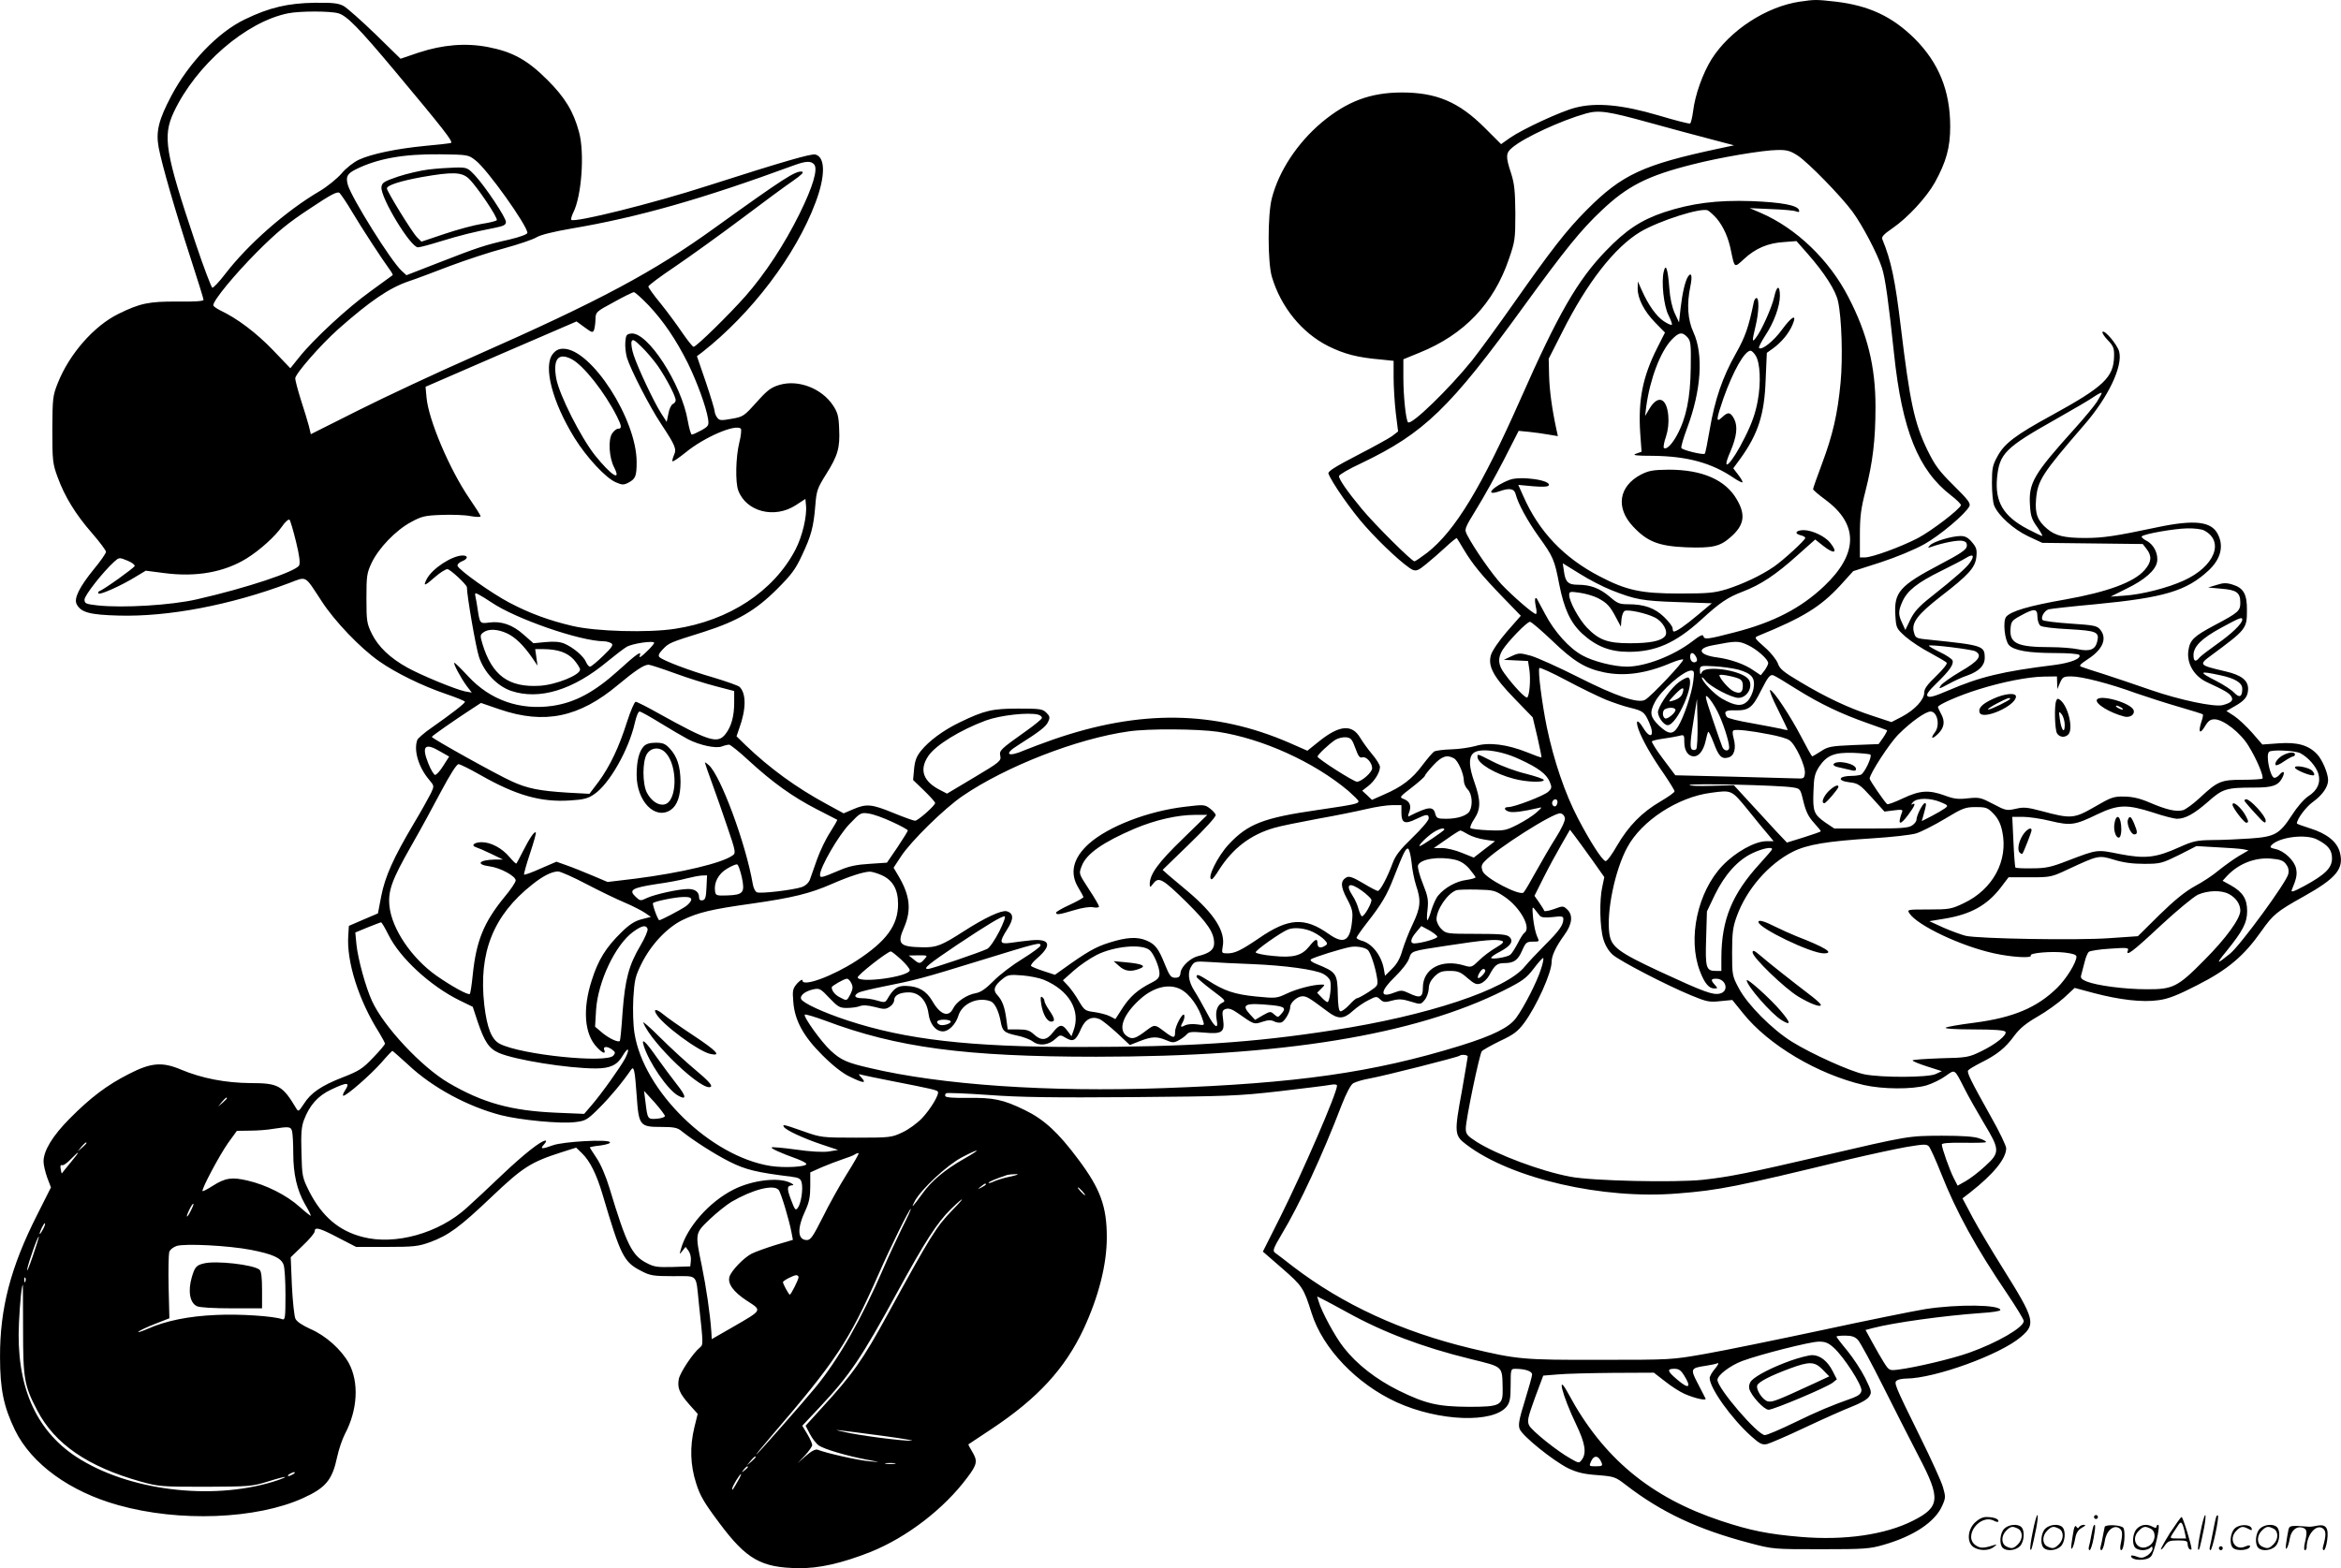 <svg version="1.0" xmlns="http://www.w3.org/2000/svg"
  viewBox="0 0 1199.929 804.056"
 preserveAspectRatio="xMidYMid meet">
<g transform="translate(-0.677,804.811) scale(0.1,-0.1)"
fill="#000000" stroke="none">
<path d="M9234 8040 c-173 -25 -360 -147 -454 -295 -46 -74 -85 -184 -95 -268
-4 -31 -11 -59 -15 -62 -4 -3 -77 16 -161 41 -186 55 -320 68 -427 40 -73 -18
-269 -109 -336 -155 l-45 -32 -83 83 c-134 134 -248 182 -428 182 -160 -1
-278 -45 -409 -154 -124 -105 -219 -248 -255 -388 -22 -83 -22 -328 0 -403 46
-155 154 -288 290 -356 81 -40 149 -58 267 -68 l67 -7 0 -85 c0 -46 5 -128 11
-181 l12 -96 -27 -21 c-15 -12 -97 -57 -182 -101 -114 -59 -152 -83 -148 -94
16 -44 118 -191 189 -270 84 -95 204 -205 242 -223 19 -8 30 -4 70 29 26 21
72 61 101 88 29 27 54 47 56 45 2 -2 18 -29 36 -59 46 -76 89 -129 198 -242
l94 -97 -71 -81 c-40 -46 -76 -99 -82 -120 -17 -57 12 -112 122 -225 l92 -95
24 -101 c13 -56 22 -103 21 -104 -2 -2 -35 10 -74 26 -103 41 -197 53 -265 32
-30 -8 -85 -16 -124 -17 -38 -1 -77 -6 -87 -11 -9 -6 -36 -38 -61 -71 -51 -69
-106 -111 -197 -150 l-61 -27 -25 24 -25 23 31 24 c33 26 60 70 60 98 0 10
-18 39 -40 65 -22 26 -49 64 -61 84 -42 71 -106 66 -210 -17 l-61 -49 -91 40
c-384 167 -767 172 -1213 17 -54 -19 -121 -44 -147 -55 -85 -37 -107 -20 -34
25 112 71 145 96 156 121 11 23 9 29 -9 47 -19 19 -32 21 -143 21 -134 0 -174
-9 -302 -71 -83 -40 -157 -95 -198 -146 -23 -29 -31 -51 -35 -94 l-5 -55 57
-55 c31 -30 56 -58 56 -63 0 -13 -88 -91 -103 -91 -7 0 -57 18 -111 40 -112
46 -138 48 -206 19 l-49 -21 -88 48 c-155 84 -291 183 -415 302 l-46 45 14 41
c36 99 36 178 2 212 -7 7 -67 28 -133 48 -126 36 -261 88 -278 105 -8 8 -2 20
17 40 32 33 33 34 212 90 171 55 264 109 375 220 71 71 94 101 126 171 47 99
60 145 69 258 6 76 11 88 56 160 59 94 71 134 66 232 -2 64 -8 84 -31 119 -58
88 -178 134 -274 106 -44 -13 -63 -27 -118 -89 -64 -71 -69 -75 -128 -85 -55
-10 -63 -9 -74 6 -7 9 -13 24 -13 32 0 8 -20 75 -45 149 l-46 134 28 21 c253
199 479 497 580 767 51 135 51 233 -1 246 -22 5 -161 -35 -551 -160 -278 -90
-684 -191 -700 -175 -3 3 2 20 10 37 43 84 59 305 30 412 -28 106 -73 180
-164 270 -101 101 -178 143 -303 167 -115 22 -231 12 -354 -28 l-94 -32 -129
126 c-71 69 -144 133 -162 144 -28 15 -55 18 -149 17 -137 -2 -232 -24 -358
-85 -138 -66 -287 -222 -377 -392 -65 -123 -80 -183 -65 -265 17 -89 84 -322
164 -568 36 -111 66 -207 66 -213 0 -7 -43 -10 -132 -9 -147 1 -192 -8 -304
-63 -126 -62 -252 -206 -311 -355 -26 -65 -27 -78 -28 -239 0 -159 2 -175 27
-243 36 -99 92 -191 177 -288 39 -45 71 -88 71 -95 0 -8 -28 -48 -62 -89 -74
-91 -104 -151 -88 -180 22 -42 67 -54 215 -58 253 -7 571 53 872 166 95 36 79
44 169 -93 66 -102 198 -240 294 -307 85 -60 222 -127 343 -168 53 -18 97 -36
97 -40 0 -8 -67 -60 -171 -133 -37 -25 -69 -54 -73 -62 -20 -53 6 -140 59
-203 28 -33 28 -33 11 -70 -10 -20 -49 -91 -88 -156 -105 -177 -147 -271 -167
-372 l-17 -89 -75 -32 -74 -32 -3 -48 c-10 -135 54 -335 158 -499 16 -27 30
-52 30 -57 0 -5 -27 -37 -61 -72 -53 -56 -72 -68 -154 -100 -111 -43 -165 -80
-201 -137 -25 -38 -28 -41 -38 -24 -71 119 -92 131 -236 131 -126 1 -248 24
-355 69 -97 41 -154 36 -267 -22 -114 -58 -197 -121 -305 -230 -87 -88 -133
-164 -133 -219 0 -18 9 -55 19 -83 l19 -50 -72 -143 c-135 -267 -190 -479
-189 -727 0 -166 19 -255 77 -375 85 -173 281 -315 529 -384 313 -88 709 -72
947 36 117 53 150 93 175 211 8 38 26 91 40 118 65 123 73 264 20 363 -39 70
-119 142 -199 176 -41 19 -68 37 -75 52 -6 13 -14 89 -18 169 l-6 146 61 59
c34 32 62 65 62 74 0 24 24 18 121 -33 l91 -47 156 0 c140 0 164 3 222 24 96
35 153 77 317 233 159 151 200 178 360 229 l73 23 29 -28 c41 -39 75 -107 106
-211 94 -318 109 -348 200 -394 44 -23 61 -26 162 -26 130 0 116 15 132 -140
23 -212 23 -211 5 -226 -35 -28 -102 -129 -108 -162 -8 -45 3 -72 54 -130 l43
-48 -17 -69 c-24 -99 -21 -194 9 -287 20 -64 42 -101 120 -205 138 -185 214
-228 405 -230 104 -2 222 25 369 83 186 75 377 221 497 383 50 66 53 84 23
133 -12 19 -20 35 -18 36 2 1 56 37 119 79 236 157 375 308 471 512 77 166
119 330 119 470 0 159 -33 249 -147 401 -103 138 -175 204 -274 252 -111 54
-160 64 -293 62 -68 -1 -111 2 -114 9 -2 6 1 13 5 15 5 3 103 -1 218 -9 159
-12 337 -14 735 -11 487 4 542 6 753 30 126 15 244 29 263 33 21 4 34 2 34 -4
0 -38 -173 -437 -291 -674 l-89 -177 100 -87 c103 -90 109 -99 150 -229 57
-181 231 -363 437 -457 216 -98 494 -108 563 -21 16 21 20 41 20 109 0 82 1
84 24 84 49 0 86 -12 86 -29 0 -9 -17 -69 -37 -134 -29 -93 -35 -124 -27 -145
12 -35 171 -163 249 -202 47 -22 80 -30 150 -35 86 -7 92 -9 145 -50 183 -141
368 -228 634 -298 120 -32 123 -32 366 -32 225 0 251 2 323 23 153 44 263 117
299 200 18 40 18 46 4 95 -8 29 -62 147 -119 262 -132 268 -134 274 -116 286
8 5 29 9 47 9 146 1 483 123 588 214 77 66 71 89 -93 351 -55 88 -125 205
-154 259 l-53 100 39 30 c120 94 185 174 185 227 0 12 -35 86 -79 163 -104
186 -123 225 -116 236 4 6 33 23 66 40 81 40 125 75 170 137 29 39 61 65 120
99 44 25 105 69 135 96 l55 51 97 -26 c132 -35 251 -49 332 -37 49 6 98 25
199 77 156 79 240 150 329 277 60 85 79 101 217 178 168 94 208 143 185 227
-14 54 -68 96 -152 122 -38 12 -68 23 -68 25 0 23 47 86 84 112 47 34 76 76
76 110 0 35 -30 106 -57 134 -44 46 -101 62 -197 55 l-83 -6 -52 60 c-29 33
-71 72 -92 86 l-40 26 42 24 c53 30 68 50 69 89 0 44 -34 71 -116 90 -137 32
-138 34 -73 82 180 133 183 137 183 231 1 82 -17 115 -74 132 -32 10 -48 9
-82 -2 l-43 -13 66 -6 c80 -6 99 -20 99 -71 0 -43 -8 -51 -135 -118 -103 -55
-123 -74 -131 -127 -10 -66 28 -131 92 -162 95 -44 117 -57 128 -75 12 -20 0
-32 -44 -44 -43 -11 -220 26 -370 78 -80 28 -188 64 -240 81 -52 16 -103 33
-113 37 -16 5 -10 12 32 40 76 49 100 106 63 151 -16 20 -31 23 -152 31 -74 5
-138 13 -143 18 -12 12 8 48 30 55 10 3 117 15 238 26 356 34 469 68 583 174
62 58 79 125 46 187 -33 64 -119 74 -309 34 -217 -46 -279 -55 -370 -55 -106
0 -153 11 -195 47 -49 41 -63 77 -57 150 8 98 30 132 247 383 123 141 199 301
179 376 -10 36 -74 112 -85 101 -4 -4 8 -23 26 -42 29 -30 34 -41 33 -83 -2
-108 -52 -156 -318 -302 -187 -102 -244 -145 -280 -212 -25 -45 -28 -62 -28
-137 0 -47 5 -98 11 -114 22 -53 99 -122 174 -158 l73 -34 257 -3 258 -3 20
-26 c28 -36 25 -67 -11 -108 -54 -62 -191 -112 -404 -150 -189 -33 -280 -60
-305 -89 -18 -22 -8 -120 14 -145 26 -28 100 -41 236 -41 65 0 121 -4 125 -10
11 -18 -43 -40 -126 -51 -268 -33 -384 -61 -546 -131 -70 -30 -97 -38 -106
-29 -8 8 4 25 46 66 67 65 89 97 82 117 -3 8 -33 28 -65 43 -33 16 -58 30 -56
33 8 7 219 -19 238 -29 38 -21 17 -50 -75 -103 -48 -28 -94 -61 -102 -72 -13
-20 -10 -19 39 7 29 16 72 36 97 44 59 21 89 51 89 90 0 62 -9 65 -280 93 -73
7 -75 8 -83 39 -14 48 19 91 137 183 144 111 177 148 183 202 4 37 1 49 -22
76 -20 24 -35 32 -59 32 -44 0 -138 -28 -156 -47 -13 -14 -13 -15 5 -9 58 21
140 37 162 31 18 -4 23 -11 21 -28 -2 -17 -33 -38 -136 -92 -209 -110 -238
-143 -230 -263 4 -64 5 -66 53 -109 28 -24 84 -61 127 -83 42 -23 80 -45 83
-50 4 -6 -21 -36 -54 -68 -45 -43 -61 -65 -61 -84 0 -37 -48 -89 -114 -124
l-54 -28 -97 32 c-123 40 -239 95 -371 174 -86 51 -105 67 -114 94 -7 19 -35
55 -67 83 -55 49 -56 50 -32 60 228 93 317 148 417 256 l68 75 140 45 c80 26
176 66 224 93 79 44 209 153 231 194 8 15 -5 33 -80 107 -76 75 -96 103 -135
182 -67 139 -90 248 -136 630 -29 241 -49 339 -95 451 -5 12 8 26 52 56 77 53
173 156 217 234 59 107 79 180 79 288 0 183 -59 327 -182 450 -115 114 -235
170 -406 190 -99 11 -107 11 -181 0z m-7493 -60 c43 -12 105 -75 289 -295 250
-299 302 -365 288 -370 -7 -2 -67 -9 -133 -15 -145 -14 -275 -41 -339 -71 -26
-12 -66 -43 -89 -71 -23 -26 -73 -67 -112 -90 -172 -101 -368 -273 -485 -426
-30 -39 -59 -70 -65 -69 -5 2 -45 106 -87 232 -155 462 -168 544 -111 667 114
243 371 465 587 508 60 12 215 12 257 0z m6721 -561 c101 -28 239 -65 308 -83
l125 -33 -80 -17 c-388 -83 -495 -133 -676 -315 -104 -105 -176 -197 -379
-486 -73 -104 -167 -233 -208 -285 -117 -145 -311 -334 -328 -317 -11 10 -24
134 -24 228 l0 95 83 34 c228 92 380 251 458 480 31 90 33 102 33 235 -1 115
-5 152 -22 205 -28 85 -28 104 7 132 60 51 249 138 376 174 68 19 113 12 327
-47z m760 -169 c55 -37 219 -205 280 -287 52 -71 128 -216 151 -288 17 -51 34
-175 62 -440 41 -391 124 -597 291 -726 30 -23 53 -46 52 -51 -8 -23 -151
-132 -221 -169 -87 -45 -234 -99 -272 -99 l-25 0 0 114 c0 94 5 135 29 228 37
146 51 260 51 431 0 205 -41 373 -138 560 -98 192 -268 355 -451 434 l-56 24
110 -5 c61 -2 118 -7 129 -12 14 -5 17 -3 14 7 -8 25 -91 40 -243 46 -178 6
-308 -11 -448 -57 -119 -40 -196 -91 -299 -198 -145 -150 -245 -324 -437 -759
-200 -452 -335 -676 -479 -789 -32 -24 -61 -44 -65 -44 -14 0 -206 191 -271
270 -73 88 -116 150 -116 167 0 7 51 37 114 66 322 154 455 282 835 807 210
289 291 389 396 488 134 127 236 179 467 237 139 36 360 73 434 74 51 1 67 -4
106 -29z m-6778 -24 c59 -44 266 -335 266 -372 0 -7 -38 -21 -92 -34 -126 -28
-166 -42 -361 -118 l-167 -65 -25 23 c-56 52 -255 372 -275 439 -12 43 -4 58
39 80 112 56 245 80 432 78 144 -2 146 -2 183 -31z m1736 -21 c20 -24 -6 -113
-75 -253 -77 -156 -176 -307 -277 -422 -83 -94 -252 -260 -266 -260 -5 0 -31
33 -58 72 -27 40 -77 108 -111 150 -35 42 -63 82 -63 87 0 6 62 52 138 103 75
51 228 161 340 245 111 84 231 172 265 195 42 29 56 44 45 46 -32 6 -93 -33
-446 -287 -314 -227 -591 -375 -1227 -656 -198 -87 -469 -214 -602 -281 l-243
-122 -10 42 c-6 22 -24 83 -41 134 -16 51 -29 101 -29 110 0 23 130 172 221
253 163 144 260 210 358 244 37 12 132 48 213 79 80 30 206 72 279 91 73 20
147 45 165 56 21 13 86 29 178 45 343 58 670 151 1141 324 62 23 89 24 105 5z
m-2368 -244 c52 -87 152 -240 190 -292 12 -16 20 -30 17 -32 -2 -2 -53 -39
-114 -83 -117 -84 -292 -246 -365 -338 l-45 -56 -90 94 c-84 87 -181 161 -268
202 -20 10 -37 22 -37 27 0 25 107 155 224 273 105 105 159 149 270 222 109
73 142 90 153 81 7 -7 37 -50 65 -98z m6994 -33 c35 -42 61 -100 74 -169 18
-86 16 -85 66 -39 59 55 123 82 204 87 l65 5 59 -67 c85 -97 142 -186 154
-242 19 -85 25 -292 13 -417 -15 -160 -40 -268 -95 -415 -25 -67 -46 -126 -46
-131 0 -4 28 -28 63 -54 171 -126 169 -277 -6 -443 -119 -113 -260 -186 -459
-237 -138 -36 -156 -38 -160 -20 -2 11 -17 5 -58 -27 -97 -74 -241 -129 -335
-129 -65 0 -172 27 -226 57 -68 36 -146 123 -193 214 -22 41 -41 76 -42 78
-10 11 -12 -8 -5 -42 5 -20 5 -37 0 -37 -13 0 -119 92 -176 152 -48 52 -139
182 -176 253 -15 30 -15 31 48 134 35 56 98 170 140 251 l76 149 52 -5 c28 -3
74 -9 101 -14 l48 -8 -7 32 c-23 106 -36 202 -38 278 l-2 87 68 134 c129 257
269 436 401 516 98 58 315 127 347 110 9 -5 29 -23 45 -41z m-5474 -446 c76
-81 140 -175 201 -297 46 -94 93 -222 103 -284 5 -34 3 -38 -34 -59 -22 -12
-44 -22 -49 -22 -5 0 -14 32 -21 71 -32 188 -206 457 -290 447 -24 -3 -27 -8
-30 -43 -2 -22 2 -58 8 -80 19 -62 116 -251 175 -340 74 -112 81 -129 66 -161
-6 -15 -10 -29 -7 -31 3 -3 33 18 68 46 95 78 256 147 282 121 4 -4 1 -37 -8
-72 -18 -73 -21 -203 -5 -245 41 -109 186 -146 295 -75 l49 32 3 -32 c6 -56
-19 -161 -54 -228 -112 -214 -340 -364 -618 -406 -136 -21 -405 -14 -526 15
-116 27 -218 64 -322 119 -90 47 -259 167 -266 189 -2 7 8 17 22 23 32 12 34
30 4 30 -55 -1 -156 -67 -184 -121 -20 -39 -11 -37 43 11 25 22 54 40 63 40
14 0 100 -80 100 -93 0 -43 46 -310 62 -357 26 -79 92 -149 164 -174 145 -49
319 4 496 152 38 31 81 64 96 73 29 18 142 34 142 21 0 -4 -18 -26 -41 -47
-22 -22 -37 -32 -34 -22 13 32 -10 17 -110 -74 -122 -110 -221 -163 -336 -180
-167 -24 -319 29 -432 151 -36 39 -68 70 -71 70 -9 0 33 -79 63 -119 l26 -34
-34 6 c-49 10 -226 83 -296 122 -89 49 -150 108 -182 173 -26 53 -28 66 -28
182 0 115 2 130 27 183 36 75 123 166 201 208 55 30 72 34 157 37 52 2 119 0
148 -6 28 -5 52 -6 52 -1 0 5 -26 46 -57 91 -102 149 -210 404 -220 518 l-5
55 387 168 387 167 41 -30 c38 -28 42 -29 49 -13 3 10 7 35 7 55 1 36 3 38 94
87 50 28 97 51 103 51 6 0 40 -31 76 -68z m48 -312 c44 -65 90 -153 90 -174 0
-7 -6 -16 -14 -19 -8 -3 -19 -25 -23 -49 l-9 -43 -29 45 c-37 58 -118 230
-140 297 -10 29 -14 60 -11 70 6 14 14 9 52 -28 25 -24 63 -69 84 -99z m7375
-182 c-15 -23 -64 -82 -109 -132 -217 -241 -242 -283 -234 -401 3 -53 10 -72
37 -109 18 -26 29 -46 26 -46 -4 0 -38 16 -76 36 -123 65 -167 138 -156 261
12 126 41 155 302 302 88 50 176 101 195 115 19 13 37 22 39 20 2 -2 -9 -22
-24 -46z m-9231 -717 c18 -73 22 -109 16 -122 -18 -32 -270 -116 -525 -174
-131 -30 -378 -45 -508 -31 -61 7 -67 10 -67 30 0 21 92 139 152 194 25 22 26
23 67 6 23 -9 40 -22 38 -28 -3 -10 -158 -121 -181 -129 -6 -2 -8 -8 -4 -12 8
-8 118 41 192 87 l50 30 93 -12 c165 -22 309 4 424 75 69 43 146 113 180 162
17 25 35 41 40 36 4 -4 19 -55 33 -112z m9779 58 c108 -55 56 -186 -104 -258
-84 -38 -214 -71 -304 -77 l-70 -5 82 41 c93 45 148 94 156 136 8 41 -16 90
-53 109 -18 9 -29 20 -25 23 12 13 169 40 233 41 35 1 73 -4 85 -10z m-1197
-163 c-17 -27 -81 -83 -201 -178 -61 -48 -86 -75 -106 -116 l-26 -54 -16 35
c-21 44 -21 62 2 113 25 54 76 95 196 154 55 27 114 58 130 68 35 22 44 12 21
-22z m-7581 -206 c125 -85 454 -199 577 -200 13 0 30 -5 38 -10 12 -8 5 -20
-42 -65 -31 -30 -61 -55 -67 -55 -6 0 -15 11 -20 23 -12 30 -65 75 -111 95
-25 10 -53 12 -97 8 l-62 -6 -50 44 c-57 51 -115 71 -178 62 -46 -6 -47 -5
-58 69 -3 22 -8 50 -11 63 -4 21 -3 22 18 11 13 -7 41 -24 63 -39z m7925 -74
c0 -18 7 -39 15 -46 9 -7 67 -14 146 -18 144 -8 158 -14 145 -65 -10 -40 -38
-50 -97 -38 -28 6 -91 11 -142 11 -170 0 -210 19 -205 93 3 39 7 44 53 69 69
38 85 37 85 -6z m1050 -15 c0 -20 -54 -72 -128 -124 -42 -30 -83 -61 -91 -70
-20 -25 -31 -21 -31 12 0 45 42 86 143 141 96 52 107 56 107 41z m-3536 -109
c108 -104 168 -141 264 -161 106 -22 218 -6 346 49 27 11 54 19 60 17 11 -4
-165 -191 -195 -207 -36 -20 -150 19 -340 115 -103 52 -214 102 -246 111 -55
15 -61 15 -98 -2 l-40 -19 62 -3 62 -3 7 -45 c7 -49 1 -131 -11 -142 -7 -7
-68 56 -116 122 -34 45 -36 79 -11 121 27 43 125 145 141 145 7 0 58 -44 115
-98z m-5359 39 c43 -20 85 -61 130 -126 l27 -40 -6 43 -6 42 42 0 c75 -1 121
-17 156 -54 17 -20 32 -43 32 -51 0 -28 -123 -78 -206 -83 -160 -10 -246 53
-295 217 -12 40 -11 45 6 57 26 19 72 17 120 -5z m6360 -60 c46 -21 105 -73
105 -93 0 -7 -9 -24 -19 -38 l-19 -24 -39 26 c-44 31 -117 56 -182 65 -96 12
-111 46 -28 62 124 24 134 24 182 2z m-265 -60 c7 -13 7 -22 0 -26 -15 -9 -30
4 -30 26 0 25 16 25 30 0z m-5234 -85 c65 -24 161 -54 212 -67 l92 -24 0 -59
c0 -71 -15 -124 -45 -162 -40 -51 -84 -37 -340 105 -60 34 -114 61 -120 61 -6
0 -26 -46 -44 -102 -41 -130 -87 -227 -146 -308 l-47 -62 -111 6 c-144 9 -207
21 -287 58 -74 33 -410 220 -410 228 1 5 118 87 206 144 l46 30 96 -33 c229
-78 407 -42 607 126 89 74 133 103 156 103 8 0 69 -20 135 -44z m5450 19 c70
-20 88 -42 79 -96 -4 -24 -18 -53 -31 -66 -29 -29 -64 -25 -131 13 -40 23
-103 89 -103 108 0 5 9 -3 20 -17 24 -30 133 -87 167 -87 51 0 82 70 46 102
-47 42 -213 64 -232 31 -9 -16 -10 -15 -11 7 0 25 1 26 73 22 39 -2 95 -10
123 -17z m-679 -154 c38 -15 93 -34 123 -41 69 -17 76 -22 100 -77 30 -68 8
-89 -30 -28 -29 48 -42 44 -25 -6 20 -55 66 -137 132 -231 29 -43 53 -82 53
-87 0 -6 -33 -29 -72 -52 -96 -56 -164 -126 -223 -227 -26 -46 -52 -81 -59
-79 -18 5 -80 102 -141 219 -66 126 -124 296 -160 469 -25 124 -46 287 -38
302 3 4 65 -24 138 -63 73 -39 164 -83 202 -99z m449 95 c-7 -62 -48 -184 -78
-233 -26 -43 -48 -42 -98 5 -45 44 -49 66 -21 120 31 60 147 161 185 162 17 0
18 -5 12 -54z m2701 30 c76 -16 113 -39 113 -69 0 -42 -14 -49 -41 -21 -13 14
-54 41 -91 60 -95 48 -91 54 19 30z m-2471 -16 c18 -7 24 -17 24 -39 0 -35
-16 -43 -50 -26 -23 12 -70 66 -70 81 0 7 61 -3 96 -16z m302 -57 c119 -74
223 -124 362 -173 52 -18 97 -35 99 -36 2 -2 -7 -19 -19 -37 l-24 -34 -128 -5
c-117 -5 -132 -8 -168 -32 -22 -14 -42 -26 -44 -26 -3 0 -28 45 -56 99 -55
106 -144 241 -160 241 -6 0 12 -45 40 -100 27 -55 50 -102 50 -104 0 -2 -15 0
-32 5 -18 4 -87 17 -152 29 -66 11 -123 25 -128 32 -17 28 -8 36 46 34 66 -1
86 14 128 99 38 75 48 87 66 80 8 -3 62 -35 120 -72z m1333 35 l1 -33 14 33
c13 29 18 32 58 32 54 0 197 -37 331 -86 55 -19 154 -51 220 -70 65 -19 121
-36 123 -39 2 -2 -1 -20 -8 -39 -17 -53 -7 -65 18 -23 17 29 28 37 50 37 45 0
135 -70 175 -138 41 -66 79 -157 70 -166 -4 -3 -49 -6 -100 -6 -111 0 -129 -7
-219 -91 -34 -32 -74 -61 -88 -65 -36 -9 -83 2 -168 38 -53 23 -89 31 -133 32
-55 1 -68 -4 -152 -53 -106 -61 -121 -62 -273 -21 -72 19 -91 21 -132 11 -46
-10 -51 -9 -115 25 -63 33 -71 35 -129 29 -50 -6 -73 -3 -118 14 -82 30 -128
27 -215 -14 -40 -19 -77 -33 -81 -30 -10 6 -90 122 -90 131 0 24 104 185 150
229 63 63 137 115 162 115 35 0 50 -70 23 -106 -25 -33 -16 -39 15 -9 33 32
38 65 15 105 -8 14 -14 29 -15 33 0 12 112 61 210 91 121 38 254 64 333 65
l67 1 1 -32z m-1741 -148 c28 -55 60 -154 60 -184 0 -22 -26 -20 -35 2 -4 9
-27 75 -51 146 -37 110 -41 126 -23 110 12 -11 34 -44 49 -74z m-109 -193 c-5
-5 -15 -6 -21 -2 -13 8 -10 45 13 185 l12 75 3 -124 c1 -69 -2 -129 -7 -134z
m-5308 133 c54 -33 117 -70 140 -82 60 -31 144 -49 174 -37 13 5 30 9 37 9 6
0 52 -36 100 -81 124 -114 227 -187 347 -249 57 -29 105 -54 107 -55 2 -2 -15
-30 -36 -64 -22 -33 -52 -96 -67 -138 -15 -43 -32 -90 -37 -105 -6 -16 -22
-31 -41 -38 -44 -15 -210 -35 -230 -27 -9 3 -19 23 -22 44 -36 207 -164 553
-225 608 -11 10 -20 16 -20 13 0 -3 16 -50 36 -104 20 -55 56 -157 80 -229 41
-120 43 -131 27 -142 -53 -40 -265 -90 -500 -120 l-142 -17 -78 33 c-43 18
-102 42 -131 52 l-53 19 -81 -35 c-44 -20 -83 -34 -85 -31 -2 2 11 50 30 107
19 57 33 106 30 109 -7 7 -31 -28 -65 -95 -17 -33 -32 -62 -34 -64 -3 -3 -18
12 -35 32 -38 46 -96 77 -143 77 -38 0 -58 -17 -29 -26 10 -3 45 -18 78 -34
l60 -29 -42 0 c-82 -2 -100 -25 -26 -35 54 -7 133 -50 133 -72 0 -9 -26 -48
-59 -87 -105 -129 -143 -223 -161 -396 -5 -51 -12 -96 -15 -99 -8 -8 -93 39
-172 94 -127 90 -228 240 -240 356 -8 79 12 134 111 308 46 80 115 207 155
283 45 84 78 137 88 137 8 0 58 -25 111 -55 184 -105 311 -141 461 -131 67 4
92 10 122 31 78 51 179 229 210 368 7 31 17 57 24 57 6 0 55 -27 108 -60z
m1935 44 c13 -4 21 -12 19 -18 -2 -6 -37 -35 -78 -64 -136 -97 -141 -101 -135
-130 5 -25 -3 -32 -134 -110 l-139 -83 -33 17 c-90 45 -111 105 -63 176 38 56
163 133 295 182 73 27 218 43 268 30z m922 -88 c227 -35 491 -154 668 -303 28
-25 52 -48 52 -53 0 -13 -20 -17 -210 -45 -277 -40 -357 -71 -455 -176 -58
-62 -115 -179 -87 -179 4 0 20 20 35 45 72 114 164 184 287 219 30 9 130 29
221 46 91 16 203 39 250 50 46 11 105 20 132 20 l47 0 0 -40 c0 -52 18 -60 76
-31 54 26 64 26 64 3 0 -10 -37 -54 -83 -98 -62 -60 -87 -91 -101 -129 -28
-76 -65 -145 -77 -145 -5 0 -40 18 -76 40 -51 30 -70 37 -84 30 -32 -18 -32
-46 2 -110 28 -53 31 -68 26 -114 -10 -104 -42 -121 -119 -67 -124 88 -207 83
-359 -22 -90 -61 -122 -77 -160 -77 -30 0 -31 1 -25 35 15 77 -43 168 -178
282 -38 32 -83 70 -100 84 l-30 27 138 134 c81 78 137 140 134 148 -2 8 -16
23 -31 34 -25 19 -33 19 -124 8 -191 -22 -395 -101 -495 -190 -82 -74 -100
-151 -53 -227 13 -22 25 -43 25 -47 0 -3 -31 -21 -70 -39 -38 -17 -70 -36 -70
-40 0 -13 15 -11 91 12 42 13 82 19 100 15 16 -3 29 -1 29 4 0 5 -22 44 -50
86 -55 85 -54 81 -39 121 23 63 109 123 273 193 105 44 218 70 308 70 l63 0
-127 -124 c-124 -120 -168 -180 -168 -231 0 -19 2 -18 19 4 27 35 48 23 170
-97 110 -109 141 -156 141 -211 0 -32 -24 -51 -82 -65 -39 -9 -86 -53 -90 -84
-2 -21 -8 -27 -28 -27 -21 0 -29 10 -53 70 -32 80 -49 102 -94 121 -47 20
-102 17 -190 -11 -71 -22 -116 -48 -241 -138 l-38 -27 -58 19 c-31 10 -60 22
-64 26 -4 4 9 21 29 38 80 69 69 103 -28 94 -32 -3 -79 -9 -105 -13 -59 -8
-61 2 -18 70 34 53 33 82 -4 92 -27 6 -112 -34 -218 -102 -115 -74 -141 -84
-210 -83 -121 2 -135 16 -97 102 39 91 30 166 -32 269 l-22 37 38 58 c51 78
222 246 316 310 221 151 586 294 851 331 101 15 353 13 458 -2z m2825 -13 c44
-8 91 -21 103 -30 31 -19 84 -133 80 -170 -3 -26 -6 -28 -43 -26 -22 1 -171 5
-331 9 l-290 7 -63 84 c-35 46 -60 87 -57 90 3 4 30 10 59 14 28 4 64 10 80
14 26 7 27 6 27 -33 0 -43 20 -72 49 -72 26 0 49 30 60 78 5 24 11 46 14 48 2
3 14 -22 27 -55 26 -71 41 -86 75 -77 31 8 42 46 28 98 -7 26 -7 39 1 42 15 5
84 -2 181 -21z m-2121 -71 c15 -42 22 -51 36 -47 20 6 50 -28 50 -56 0 -21
-55 -69 -78 -69 -17 0 -202 118 -202 129 0 9 57 63 90 85 14 9 38 15 55 14 26
-3 32 -9 49 -56z m-4689 -18 l44 -25 -30 -47 c-16 -26 -35 -47 -42 -47 -6 0
-22 26 -35 59 -36 90 -17 108 63 60z m5529 -38 c98 -45 139 -76 156 -116 12
-28 11 -34 -7 -51 -20 -20 -173 -79 -205 -79 -26 0 -22 -17 6 -24 21 -5 68 1
146 19 23 6 23 5 -8 -23 -19 -17 -62 -44 -97 -62 -59 -30 -69 -32 -148 -29
-47 2 -89 7 -93 11 -4 4 5 26 20 48 33 50 33 94 1 185 -29 82 -31 127 -8 150
29 30 141 16 237 -29z m4004 30 c40 -21 81 -68 92 -105 13 -45 -4 -85 -51
-115 -23 -15 -58 -56 -83 -95 -65 -100 -88 -113 -215 -122 -58 -4 -146 -8
-195 -8 -79 -1 -97 -5 -167 -36 -121 -55 -176 -61 -306 -36 -120 24 -113 25
-268 -34 -85 -33 -112 -39 -182 -39 -45 -1 -83 1 -86 4 -2 3 -7 62 -10 133
l-6 127 54 0 c29 0 93 -9 141 -21 104 -25 126 -22 239 33 109 52 153 53 288
10 53 -18 109 -32 122 -32 43 0 88 25 159 87 75 67 94 73 237 73 94 0 123 10
144 50 16 31 7 41 -15 15 -7 -8 -18 -15 -25 -15 -21 0 -46 115 -28 133 12 13
134 7 161 -7z m-2204 -7 c10 -10 -31 -96 -49 -103 -9 -3 -29 -6 -45 -6 -70 0
-80 -25 -13 -33 44 -5 53 -11 114 -78 l65 -72 48 6 c36 5 47 4 43 -6 -26 -70
-13 -76 32 -15 33 44 40 64 19 52 -7 -4 -5 1 4 11 21 23 88 23 143 0 38 -16
39 -18 20 -32 -11 -8 -42 -26 -69 -40 l-49 -25 7 24 c17 61 18 68 9 68 -11 0
-43 -64 -43 -85 0 -8 -10 -21 -22 -29 -18 -13 -57 -16 -211 -16 l-188 0 -45
30 c-60 42 -66 58 -62 159 2 75 7 93 29 128 40 59 78 74 176 71 45 -2 84 -6
87 -9z m-2135 -19 c21 -11 51 -79 51 -115 0 -14 9 -34 20 -45 22 -22 27 -78
10 -110 -13 -24 -62 -40 -121 -40 -43 0 -49 3 -55 24 -10 42 -34 40 -137 -12
-4 -2 -3 8 3 22 12 33 3 55 -27 67 -25 9 -23 11 41 60 36 28 66 55 66 59 0 4
19 28 43 54 44 47 70 56 106 36z m1736 -149 c40 -6 40 -7 56 -74 12 -49 26
-78 53 -107 20 -22 36 -42 36 -44 0 -2 -39 -16 -87 -31 l-87 -27 -56 59 c-30
33 -91 99 -136 148 l-80 87 -116 -3 c-64 -2 -114 0 -111 4 6 10 462 -1 528
-12z m-231 -113 c41 -51 88 -109 105 -128 l29 -35 -37 0 c-59 0 -159 -56 -225
-125 -128 -134 -180 -374 -116 -541 23 -61 46 -89 73 -89 19 0 19 1 4 18 -23
25 -21 32 6 32 51 0 68 -64 20 -76 -36 -9 -80 7 -309 113 -212 99 -248 126
-258 193 -16 111 28 327 92 444 73 136 259 257 427 279 109 15 107 15 189 -85z
m-974 38 c0 -8 -4 -17 -9 -21 -12 -7 -24 12 -16 25 9 15 25 12 25 -4z m2236
-61 c23 -25 36 -51 44 -91 31 -149 -48 -296 -198 -367 -63 -30 -74 -32 -179
-32 -110 0 -112 0 -99 -20 41 -62 264 -168 434 -205 90 -20 197 -26 188 -11
-8 13 106 23 174 15 42 -5 60 -11 60 -21 0 -30 -52 -114 -99 -160 -104 -102
-226 -153 -427 -179 -71 -9 -136 -20 -144 -25 -9 -5 50 -9 142 -9 107 0 159
-4 164 -12 10 -16 -49 -64 -126 -101 -62 -30 -72 -32 -207 -35 -79 -3 -143 -7
-143 -11 0 -4 34 -18 75 -31 l75 -24 -32 -15 c-40 -18 -277 -19 -366 -1 -72
15 -269 104 -369 166 -102 63 -229 191 -273 274 -34 64 -35 67 -35 185 0 101
4 130 24 185 50 139 164 269 287 331 74 37 175 54 411 69 95 6 194 17 221 25
26 8 93 42 148 75 91 55 104 60 158 60 54 0 61 -3 92 -35z m-5646 -41 c44 -20
80 -40 80 -44 0 -4 -24 -42 -53 -86 l-54 -79 -89 -6 c-66 -4 -106 -12 -154
-33 -92 -39 -100 -41 -100 -23 0 38 96 204 151 260 55 58 59 60 98 54 23 -3
77 -22 121 -43z m3448 19 c2 -12 -17 -54 -47 -101 -28 -44 -73 -122 -102 -174
-28 -51 -56 -99 -63 -106 -19 -19 -198 74 -210 110 -8 22 -6 32 9 48 57 63
355 253 390 248 12 -2 21 -12 23 -25z m-618 -58 c0 -6 -117 -85 -126 -85 -12
0 39 51 71 71 28 18 55 25 55 14z m122 -25 c19 -11 57 -23 86 -27 l52 -8 -55
-42 -54 -42 -60 24 c-33 14 -79 25 -103 25 l-42 0 65 45 c35 25 67 45 71 45 4
0 22 -9 40 -20z m633 -127 l65 -92 -10 -48 c-16 -69 -13 -210 5 -270 10 -33
27 -61 48 -80 38 -33 273 -155 401 -208 82 -34 95 -36 151 -30 l61 6 55 -68
c130 -163 383 -313 619 -368 97 -22 247 -23 321 -2 30 9 75 31 98 48 50 35 44
40 98 -66 19 -38 64 -117 99 -176 82 -136 83 -150 6 -220 -32 -30 -77 -64
-100 -77 l-41 -23 -20 39 c-21 41 -61 154 -61 172 0 7 37 10 110 9 61 -1 113
0 116 3 3 4 -12 12 -33 19 -26 10 -88 14 -193 14 -173 -1 -164 1 -620 -105
-370 -86 -468 -106 -605 -121 -144 -15 -568 -6 -680 16 -150 28 -376 113 -480
179 -48 31 -55 40 -55 68 0 46 70 380 82 396 6 7 49 31 94 53 69 32 91 49 123
92 63 85 141 257 141 313 0 32 21 77 65 138 41 56 46 103 14 132 -19 18 -22
18 -67 1 -26 -9 -48 -13 -50 -9 -1 5 -13 24 -26 43 l-24 34 45 90 c25 50 66
126 91 169 l46 80 23 -30 c12 -16 52 -70 88 -121z m3718 101 c57 -29 77 -54
77 -97 0 -49 -35 -83 -141 -141 -58 -31 -71 -35 -65 -20 24 57 28 78 22 108
-8 41 -60 91 -106 101 -27 6 -30 9 -19 21 41 41 175 57 232 28z m-379 -50 l28
-6 -48 -28 c-27 -16 -73 -49 -103 -73 -29 -25 -85 -62 -125 -83 -50 -28 -103
-71 -181 -147 l-110 -109 -145 -10 c-165 -12 -673 -3 -738 12 -23 6 -75 25
-114 42 l-72 33 79 13 c133 22 216 68 286 158 l41 54 109 0 c106 0 111 1 196
41 155 72 157 73 236 49 48 -15 96 -21 155 -21 82 0 91 3 177 45 l90 46 105
-6 c58 -3 118 -7 134 -10z m-4262 -67 c3 -37 14 -90 23 -118 27 -79 23 -115
-17 -199 -20 -41 -43 -102 -53 -134 -11 -41 -28 -71 -53 -95 l-36 -36 -6 35
c-13 71 -62 133 -117 146 -12 4 -23 10 -23 14 0 4 24 39 53 76 76 97 103 143
137 231 50 128 63 154 74 150 6 -2 14 -34 18 -70z m1848 67 c0 -3 -28 -36 -61
-72 -144 -157 -198 -288 -199 -484 l0 -68 -29 0 c-49 0 -54 16 -49 167 l4 138
41 86 c51 104 118 178 193 213 51 24 100 34 100 20z m-1625 -54 c27 -6 51 -21
73 -46 17 -21 32 -41 32 -44 0 -4 -22 -10 -49 -14 -49 -6 -109 -39 -142 -79
-11 -12 -26 -46 -35 -74 -8 -29 -18 -53 -21 -53 -3 0 -3 25 1 55 5 48 2 67
-24 132 -17 42 -28 84 -25 94 11 33 108 48 190 29z m4258 -21 c13 -16 17 -32
13 -52 -8 -41 -246 -366 -298 -408 -71 -58 -75 -56 -20 11 85 105 107 147 107
207 0 62 -22 97 -84 132 l-42 23 23 25 c58 62 141 95 223 89 47 -4 64 -9 78
-27z m-7914 -68 c17 -80 8 -91 -75 -94 -54 -2 -59 0 -62 21 -7 44 17 90 61
116 23 14 47 24 52 22 6 -1 16 -31 24 -65z m-796 -36 c69 -36 158 -79 199 -96
40 -17 86 -41 102 -52 l29 -20 -47 -12 c-35 -9 -62 -26 -103 -66 -80 -78 -120
-142 -153 -247 -48 -148 -38 -277 27 -344 29 -31 46 -36 37 -13 -8 19 16 20
41 1 16 -12 17 -16 6 -30 -34 -41 -474 4 -582 60 -43 22 -66 82 -80 200 -30
268 46 459 246 617 55 44 99 66 132 67 12 0 78 -29 146 -65z m1513 46 c57 -26
84 -73 84 -148 0 -109 -59 -190 -212 -290 -123 -80 -278 -137 -278 -102 0 8
-12 1 -27 -15 -23 -27 -25 -36 -20 -94 7 -96 52 -178 151 -276 52 -52 102 -91
138 -108 69 -34 88 -36 62 -7 -19 21 -19 22 1 16 11 -3 79 -17 150 -31 210
-41 234 -47 239 -55 9 -13 -38 -91 -82 -137 -24 -25 -69 -58 -100 -72 -55 -26
-63 -27 -237 -27 -177 0 -181 1 -271 33 -100 35 -108 37 -99 22 11 -17 99 -58
191 -89 l87 -29 -49 -8 c-30 -4 -92 -1 -167 10 -66 9 -122 14 -125 11 -5 -5
47 -29 131 -59 26 -10 47 -21 47 -26 0 -15 -114 -21 -184 -10 -308 49 -651
384 -697 681 -7 43 -9 118 -6 179 6 94 10 112 42 177 48 97 130 184 208 223
83 40 149 56 357 85 210 30 299 52 411 101 89 39 161 62 194 63 11 0 38 -8 61
-18z m-898 -63 c-2 -50 -6 -63 -20 -66 -12 -2 -18 3 -18 15 0 28 -20 43 -56
43 -47 0 -170 -27 -211 -46 -33 -16 -35 -16 -59 7 -36 34 -17 45 106 64 58 8
128 21 155 29 28 7 63 14 78 15 l28 1 -3 -62z m3361 -18 c23 -17 44 -37 47
-44 5 -14 -35 -86 -48 -86 -4 0 -12 17 -18 38 -5 20 -19 51 -30 67 -40 61 -17
73 49 25z m730 -30 c81 -55 139 -161 101 -185 -6 -4 -21 -28 -34 -54 -14 -26
-30 -52 -38 -58 -16 -13 -98 -26 -98 -16 0 5 20 19 46 32 55 30 70 53 48 75
-13 13 -43 16 -170 16 -151 0 -156 1 -179 25 -14 13 -25 36 -25 50 0 49 55
131 100 148 8 4 56 5 106 4 86 -2 94 -4 143 -37z m3711 15 c37 -19 60 -52 60
-86 0 -41 -74 -143 -186 -255 -135 -137 -160 -149 -294 -148 -114 0 -256 19
-308 40 -25 10 -32 18 -28 31 3 10 10 39 17 65 6 26 16 51 23 56 6 5 55 13
108 16 86 6 97 5 92 -8 -14 -36 23 -9 166 125 84 78 170 149 193 160 51 22
118 24 157 4z m-7880 -29 c0 -8 -12 -23 -27 -34 -27 -19 -128 -72 -137 -72 -7
0 -37 82 -32 88 10 9 111 30 154 31 30 1 42 -3 42 -13z m4350 -84 c8 -8 27
-10 65 -6 48 6 55 4 55 -10 0 -31 -21 -60 -93 -132 -40 -40 -87 -90 -105 -112
-96 -118 -499 -252 -982 -326 -410 -64 -747 -86 -1306 -86 -558 0 -886 38
-1183 136 -125 41 -230 90 -238 110 -7 19 22 41 65 50 29 6 36 2 80 -45 43
-45 53 -51 89 -51 23 0 53 4 66 9 17 7 42 5 78 -4 47 -13 56 -12 76 1 13 8 23
23 23 34 0 25 29 40 75 40 53 0 92 -42 101 -109 7 -54 37 -91 74 -91 30 0 66
37 79 80 19 63 100 99 166 74 20 -8 40 -48 50 -99 9 -54 18 -62 83 -76 31 -6
68 -20 83 -31 33 -25 81 -19 116 14 23 21 24 22 54 4 37 -22 51 -13 78 50 22
48 55 64 96 46 12 -6 52 -38 88 -71 l65 -61 51 20 c62 24 87 25 135 5 32 -14
40 -14 64 -1 16 8 34 22 42 31 11 13 26 14 86 9 95 -9 109 1 100 67 -6 42 -4
48 14 54 15 5 34 -2 62 -22 84 -59 82 -58 125 -44 30 10 45 10 61 2 11 -6 28
-8 37 -5 18 7 45 54 45 79 0 23 37 55 63 55 22 0 36 -9 127 -77 55 -42 83 -42
131 2 21 19 57 44 80 55 39 20 42 21 60 4 17 -16 26 -16 62 -6 34 9 52 8 94
-5 52 -16 52 -16 72 8 11 13 20 39 21 57 0 23 9 42 29 63 25 24 38 29 78 29
42 0 56 -5 92 -37 36 -31 47 -35 68 -27 14 5 34 24 43 41 28 53 41 63 77 63
49 0 70 14 92 65 18 41 23 45 55 45 34 0 34 0 21 28 -7 15 -16 56 -20 92 -5
59 -5 63 9 45 9 -11 20 -26 26 -33z m-2771 -79 c-23 -45 -49 -83 -62 -90 -34
-17 -286 -103 -304 -103 -28 0 3 25 150 124 155 103 226 146 243 146 7 0 -6
-35 -27 -77z m-3131 -18 c58 -118 214 -262 364 -336 l68 -33 25 -76 c35 -103
58 -138 108 -160 81 -36 355 -80 497 -80 74 0 111 17 139 66 28 47 38 38 13
-13 -24 -45 -122 -183 -174 -243 l-37 -43 -143 6 c-231 10 -376 50 -552 153
-138 81 -332 288 -392 419 -33 71 -72 215 -80 289 l-6 63 63 26 c35 14 66 26
69 26 3 1 20 -28 38 -64z m1328 31 c3 -8 -13 -46 -36 -85 -60 -101 -79 -173
-92 -341 -5 -80 -12 -147 -14 -149 -8 -9 -52 11 -88 40 l-39 33 5 85 c9 145
99 336 191 402 44 32 65 36 73 15z m4048 -41 c1 -9 -77 -32 -116 -34 -26 -1
-22 23 8 58 l26 31 41 -22 c22 -13 41 -27 41 -33z m-638 25 c23 -11 50 -30 60
-41 16 -17 16 -22 4 -29 -24 -16 -40 -11 -40 10 0 29 -11 25 -43 -15 -38 -47
-82 -59 -186 -48 -47 4 -86 13 -88 18 -3 10 132 105 167 118 32 12 86 6 126
-13z m969 -46 c13 -5 6 -13 -31 -35 -26 -15 -65 -44 -86 -65 -37 -36 -40 -37
-77 -26 -116 35 -211 -17 -211 -114 0 -51 -14 -56 -74 -27 -32 15 -39 15 -75
1 -74 -29 -70 9 8 84 33 32 64 72 70 91 14 40 7 38 191 66 195 30 257 35 285
25z m-2365 -24 c0 -6 -42 -37 -92 -68 -51 -31 -118 -82 -148 -113 -40 -40 -65
-58 -91 -63 -47 -8 -100 -44 -117 -79 -23 -47 -66 -32 -106 38 -31 53 -71 76
-133 78 -46 2 -66 -12 -99 -69 -10 -16 -15 -17 -51 -6 -22 7 -57 12 -77 12
-38 0 -47 13 -18 29 9 5 67 19 127 31 161 32 204 43 485 130 315 97 320 98
320 80z m559 -23 c21 -17 51 -88 51 -119 0 -22 -8 -32 -42 -49 -69 -35 -109
-70 -148 -130 l-36 -56 -29 15 c-16 8 -51 17 -79 21 -47 6 -51 9 -79 56 -16
28 -41 63 -55 78 l-27 29 55 49 c30 27 83 63 118 81 90 45 231 58 271 25z
m1118 1 c14 -11 39 -86 48 -143 6 -40 5 -41 -43 -73 -28 -18 -54 -32 -59 -32
-6 0 -24 -16 -42 -36 -18 -19 -38 -33 -44 -31 -8 2 -12 33 -13 84 -2 110 -7
117 -108 158 -24 9 -36 19 -30 24 10 10 162 57 204 64 30 5 71 -2 87 -15z
m-2392 -49 c25 -23 45 -48 45 -55 0 -33 -256 -69 -267 -38 -4 11 152 133 170
134 4 0 28 -19 52 -41z m120 1 c-22 -25 -27 -25 -56 0 l-24 19 49 1 c48 0 49
0 31 -20z m3160 -52 c-20 -64 -86 -193 -127 -249 -36 -49 -117 -90 -288 -143
-444 -137 -839 -193 -1521 -217 -589 -21 -1135 16 -1503 103 -118 27 -149 41
-201 89 -48 44 -142 175 -133 185 4 3 50 -11 105 -31 366 -138 717 -185 1388
-185 951 0 1632 111 2090 340 97 49 115 62 154 113 24 32 46 56 48 53 3 -3 -2
-29 -12 -58z m-1481 27 c170 -7 323 -28 365 -50 16 -8 33 -24 36 -36 8 -25 -3
-109 -14 -109 -4 0 -18 11 -30 24 l-23 24 21 21 c20 20 20 21 2 21 -43 0 -128
-22 -178 -46 -53 -25 -57 -25 -160 -15 -109 11 -162 29 -244 82 -49 31 -59 34
-59 19 0 -5 35 -35 77 -67 71 -53 75 -57 55 -66 -26 -12 -37 -45 -29 -87 11
-55 -11 -40 -49 33 -21 39 -50 92 -66 116 -31 50 -36 95 -12 129 14 21 21 22
87 18 40 -3 139 -8 221 -11z m1196 -34 c0 -12 -31 -43 -37 -37 -7 7 16 46 27
46 6 0 10 -4 10 -9z m-2264 -46 c131 -54 192 -159 153 -262 l-10 -28 -21 28
c-26 36 -41 34 -74 -8 -32 -42 -60 -45 -98 -10 -22 20 -37 25 -81 25 l-53 0
-7 53 c-9 65 -21 96 -47 124 -23 25 -15 48 29 83 25 20 36 22 99 17 38 -3 88
-13 110 -22z m-985 -19 c9 -18 7 -30 -5 -55 -19 -36 -18 -36 -55 -16 -24 12
-41 33 -41 51 0 7 64 44 78 44 7 0 17 -11 23 -24z m1687 -30 c47 -24 94 -90
116 -164 7 -21 6 -22 -32 -16 -23 3 -48 1 -61 -5 -24 -13 -26 -9 -10 20 6 11
8 25 6 32 -6 19 -47 -55 -47 -85 0 -35 -7 -35 -56 2 -47 36 -49 36 -88 7 -59
-45 -75 -50 -102 -32 -50 33 -21 113 71 194 68 59 145 77 203 47z m471 -82
c64 -7 72 -15 44 -46 -15 -17 -17 -17 -35 -1 -19 17 -21 16 -59 -5 l-39 -23
-25 27 c-49 53 -28 62 114 48z m-1649 -84 c0 -12 -45 -24 -59 -15 -22 13 -10
25 24 25 19 0 35 -4 35 -10z m-2780 -222 c123 -116 305 -214 476 -258 99 -25
306 -45 380 -35 52 6 61 11 123 73 55 55 117 129 163 196 14 20 19 -3 28 -130
11 -159 15 -164 129 -164 61 0 81 -4 101 -21 61 -49 172 -120 248 -158 80 -40
136 -54 314 -76 40 -5 49 -10 54 -31 8 -32 -3 -107 -20 -129 -11 -15 -15 -11
-34 40 -23 60 -22 74 6 76 10 0 5 6 -13 14 -61 28 -193 12 -288 -36 -125 -63
-241 -194 -271 -309 -7 -24 -7 -25 9 -5 l16 20 15 -20 c8 -11 14 -33 12 -50
l-3 -30 -90 -3 c-79 -2 -96 0 -135 21 -74 38 -102 95 -189 383 -18 60 -45 123
-66 154 -19 29 -35 53 -35 55 0 2 25 7 55 10 33 5 52 11 48 17 -9 16 -239 3
-292 -16 -57 -21 -68 -20 -46 4 10 11 14 20 8 20 -23 0 -110 -69 -220 -173
-65 -62 -147 -139 -183 -171 -143 -131 -368 -194 -535 -150 -121 31 -207 105
-272 231 -37 74 -38 79 -41 201 -3 98 0 134 13 168 29 76 71 123 138 155 86
41 101 39 71 -6 -9 -14 -12 -25 -7 -25 17 0 139 107 194 169 29 34 55 61 57
61 2 0 39 -33 82 -72z m5430 43 c0 -4 -14 -84 -30 -177 -40 -217 -39 -228 25
-276 229 -173 697 -281 1082 -249 214 17 293 33 883 176 102 24 231 52 287 62
91 15 105 16 117 3 7 -8 35 -69 61 -135 80 -203 180 -384 342 -623 45 -67 83
-129 83 -137 0 -33 -137 -112 -281 -163 -87 -31 -274 -75 -361 -86 -47 -6 -48
-5 -74 35 -14 22 -41 69 -60 104 l-35 64 38 10 c108 28 360 63 556 77 53 3 97
10 97 15 0 28 -218 31 -385 5 -60 -10 -299 -58 -530 -108 -230 -49 -498 -104
-595 -121 -175 -31 -176 -31 -540 -31 -397 -1 -426 2 -665 59 -353 85 -655
224 -910 419 -43 34 -86 66 -94 72 -12 9 -6 24 36 95 90 149 210 408 307 662
24 61 46 103 59 111 12 7 51 19 87 25 76 14 451 109 458 116 9 8 42 5 42 -4z
m-4115 -305 c0 -6 -19 -12 -42 -14 -47 -3 -47 -3 -58 88 l-7 55 54 -59 c29
-33 53 -65 53 -70z m-2245 91 c0 -2 -10 -12 -22 -23 l-23 -19 19 23 c18 21 26
27 26 19z m334 -169 c3 -13 6 -64 6 -113 0 -106 19 -189 60 -261 17 -28 30
-55 30 -59 0 -3 -26 17 -57 45 -68 61 -172 113 -267 135 -81 19 -114 14 -179
-27 -26 -17 -50 -29 -52 -27 -7 8 86 183 131 247 l45 62 67 1 c37 0 90 4 117
9 85 13 92 12 99 -12z m-1054 -61 c0 -2 -10 -12 -22 -23 l-23 -19 19 23 c18
21 26 27 26 19z m4497 -81 c-98 -56 -166 -113 -213 -179 -49 -68 -61 -80 -38
-37 34 62 164 183 239 223 97 51 106 46 12 -7z m-4578 -18 c-24 -29 -44 -54
-45 -56 -1 -2 -4 8 -6 22 -3 15 -1 23 6 20 7 -3 27 11 46 31 49 50 49 43 -1
-17z m3978 -60 c-36 -57 -91 -156 -123 -221 -49 -97 -62 -117 -81 -117 -49 0
-52 58 -7 154 18 39 24 68 24 122 l0 71 58 26 c31 13 80 32 107 41 28 9 57 20
65 26 8 5 16 7 18 5 2 -2 -25 -50 -61 -107z m836 -13 c-34 -7 -71 -19 -83 -25
-12 -6 -24 -9 -26 -7 -4 4 36 21 96 41 8 2 29 4 45 4 18 0 5 -5 -32 -13z
m-123 -40 c0 -2 -10 -9 -22 -15 -22 -11 -22 -10 -4 4 21 17 26 19 26 11z
m-1062 -28 c12 -14 55 -158 66 -219 l7 -37 -88 -26 c-48 -15 -104 -35 -124
-45 -40 -21 -104 -87 -113 -118 -11 -35 20 -78 89 -123 79 -51 82 -46 -72
-135 l-108 -62 -2 37 c-6 91 -27 232 -49 339 -35 169 -35 166 41 239 36 34 86
74 111 89 110 64 217 91 242 61z m1557 -7 c10 -11 16 -20 13 -20 -3 0 -13 9
-23 20 -10 11 -16 20 -13 20 3 0 13 -9 23 -20z m-667 -97 c-83 -86 -109 -128
-328 -528 -133 -243 -179 -309 -345 -490 l-79 -87 23 -44 c13 -24 33 -50 46
-58 29 -19 141 -52 240 -71 80 -15 80 -15 16 -9 -56 5 -218 41 -263 59 -11 4
-31 -6 -60 -31 l-43 -38 38 40 c20 22 37 46 37 53 0 7 -11 32 -25 56 l-26 43
92 98 c151 161 212 251 394 585 143 262 205 358 275 427 72 70 78 66 8 -5z
m-3903 -2 c-21 -43 -29 -39 -8 4 9 19 18 33 21 31 2 -2 -4 -18 -13 -35z m3646
-88 c-26 -54 -70 -147 -96 -208 -112 -259 -230 -466 -348 -610 -66 -80 -299
-345 -304 -345 -2 0 31 41 74 91 335 390 399 486 553 834 66 150 158 335 165
335 3 0 -17 -44 -44 -97z m-4405 -10 c-8 -15 -15 -25 -16 -21 0 12 23 58 27
54 3 -2 -2 -17 -11 -33z m-52 -138 c-19 -55 -31 -84 -28 -65 7 38 55 173 60
168 1 -2 -13 -48 -32 -103z m1118 35 c112 -22 155 -41 168 -76 6 -14 10 -84
10 -156 0 -115 -2 -129 -16 -124 -42 16 -221 28 -339 22 -142 -6 -259 -30
-351 -71 -33 -14 -54 -21 -48 -15 6 6 44 24 85 40 l74 29 -4 158 c-2 88 0 169
3 181 4 13 21 26 39 32 45 13 263 2 379 -20z m2808 -140 c0 -13 -39 -90 -45
-90 -5 0 -35 55 -35 64 0 8 53 35 68 36 6 0 12 -5 12 -10z m-3963 -22 c-3 -8
-6 -5 -6 6 -1 11 2 17 5 13 3 -3 4 -12 1 -19z m-12 -245 c0 -255 6 -289 73
-417 90 -172 259 -288 529 -364 94 -26 107 -27 333 -27 225 1 239 2 320 27 47
15 86 25 88 23 2 -2 -25 -13 -61 -24 -320 -98 -746 -45 -1010 128 -210 138
-309 369 -293 686 5 109 14 195 20 195 0 0 1 -102 1 -227z m6786 87 c184 -102
385 -179 634 -240 170 -42 161 -34 164 -151 2 -87 -10 -94 -173 -94 -158 1
-221 15 -361 84 -113 56 -214 134 -280 219 -43 53 -116 188 -130 240 l-7 23
34 -17 c18 -9 72 -38 119 -64z m2619 -142 c12 -13 70 -120 129 -238 59 -118
142 -281 184 -362 112 -214 108 -257 -31 -327 -142 -72 -351 -102 -575 -83
-167 14 -260 33 -408 82 -362 120 -606 323 -782 650 -65 121 -34 -4 39 -156
46 -96 54 -146 29 -180 -14 -19 -15 -19 -57 5 -69 38 -198 142 -213 170 -11
23 -8 38 29 141 l43 115 74 6 c41 4 168 7 283 8 l210 1 58 -45 c31 -25 77 -54
100 -64 53 -23 112 -36 107 -24 -2 5 -20 39 -39 76 -40 76 -38 81 38 92 24 4
52 9 61 13 10 4 6 -6 -11 -27 -16 -18 -28 -40 -28 -49 1 -52 111 -206 212
-297 45 -40 56 -46 82 -41 16 4 104 42 195 85 91 43 199 91 240 107 44 17 79
37 88 51 15 22 13 28 -20 96 -20 40 -61 102 -91 139 -31 37 -56 70 -56 73 0 3
20 5 45 5 33 0 50 -6 65 -22z m-125 -39 c51 -45 147 -193 143 -221 -2 -16 -15
-26 -43 -37 -113 -40 -182 -69 -301 -127 -72 -35 -140 -64 -151 -64 -37 0
-243 240 -243 283 0 24 64 73 127 97 92 34 344 98 390 99 34 1 50 -5 78 -30z
m-766 -143 c40 -64 24 -73 -37 -20 -50 42 -52 54 -13 54 23 0 34 -8 50 -34z
m-4099 -311 c96 -13 159 -24 138 -24 -49 -1 -268 27 -343 45 -68 15 -75 16
205 -21z m-660 -108 c0 -2 -10 -12 -22 -23 l-23 -19 19 23 c18 21 26 27 26 19z
m4330 -16 c15 -29 13 -31 -25 -31 -33 0 -34 1 -23 25 13 30 33 32 48 6z
m-3617 -18 c-13 -2 -33 -2 -45 0 -13 2 -3 4 22 4 25 0 35 -2 23 -4z m-753 -17
c0 -2 -8 -10 -17 -17 -16 -13 -17 -12 -4 4 13 16 21 21 21 13z m-2330 -36 c-8
-5 -19 -10 -25 -10 -5 0 -3 5 5 10 8 5 20 10 25 10 6 0 3 -5 -5 -10z m2278
-37 c-27 -47 -28 -49 -28 -37 0 11 38 74 45 74 2 0 -5 -17 -17 -37z M2203
7179 c-40 -5 -109 -21 -155 -36 -73 -25 -83 -31 -86 -54 -6 -53 149 -309 187
-309 10 0 63 14 117 31 98 30 165 47 277 69 45 9 57 15 57 30 0 23 -104 179
-158 238 -39 41 -41 42 -103 41 -35 -1 -96 -5 -136 -10z m206 -46 c41 -38 153
-205 144 -214 -5 -5 -39 -13 -78 -19 -38 -6 -124 -29 -189 -51 l-119 -40 -23
23 c-25 25 -154 235 -154 250 0 16 68 38 178 58 159 28 205 26 241 -7z M8535
6657 c-14 -53 0 -179 24 -225 12 -24 20 -46 17 -49 -3 -3 -22 5 -41 18 -38 25
-80 84 -113 159 l-20 45 -1 -35 c-1 -51 33 -118 90 -176 l50 -51 -40 -79 c-74
-147 -98 -266 -87 -436 l7 -96 -28 -10 c-22 -8 -3 -11 87 -11 175 -2 301 -36
416 -115 21 -14 40 -23 42 -21 3 2 -7 20 -21 38 l-26 34 36 49 c92 128 124
228 130 406 l6 137 32 23 c43 31 82 78 100 122 24 57 -3 44 -55 -27 -42 -58
-104 -107 -117 -93 -3 3 11 31 31 62 45 67 76 152 76 205 0 57 -16 55 -29 -5
-12 -54 -66 -175 -95 -211 -19 -25 -19 -16 -1 60 17 69 20 145 5 145 -5 0 -12
-10 -14 -22 -26 -126 -43 -176 -92 -263 -68 -120 -108 -237 -134 -391 -11 -65
-22 -120 -25 -122 -7 -8 -114 18 -120 29 -3 5 10 50 29 101 73 195 85 378 33
492 -30 65 -35 145 -16 236 11 52 6 76 -12 50 -15 -24 -29 -84 -38 -162 l-8
-73 -22 47 c-14 31 -24 76 -28 130 -7 96 -18 128 -28 85z m121 -338 c17 -19
19 -36 17 -158 -2 -153 -23 -256 -70 -343 -27 -50 -56 -78 -68 -66 -3 3 1 29
11 57 11 34 15 71 12 107 -8 93 -53 110 -97 36 l-22 -37 6 49 c19 140 72 280
129 341 38 40 55 43 82 14z m349 -93 c24 -36 29 -139 11 -235 -11 -60 -29
-113 -66 -186 -66 -134 -126 -193 -75 -75 34 79 40 131 21 169 -19 37 -32 39
-63 9 -32 -30 -30 -11 8 99 50 140 108 243 139 243 5 0 17 -11 25 -24z M8418
5615 c-114 -60 -131 -170 -41 -266 73 -78 131 -101 272 -107 134 -5 174 4 227
51 71 61 80 114 34 193 -58 102 -178 154 -350 154 -81 -1 -102 -5 -142 -25z
M7745 5588 c-85 -32 -135 -87 -53 -59 53 19 77 14 84 -16 12 -47 59 -134 119
-218 73 -101 80 -118 104 -243 25 -127 58 -197 117 -252 72 -66 143 -94 239
-94 138 0 240 45 371 164 98 90 136 115 214 145 92 35 170 87 280 186 l91 81
39 -31 c59 -47 80 -39 38 14 -26 33 -91 64 -135 65 -40 0 -52 -17 -18 -26 14
-3 25 -9 25 -14 0 -11 -111 -113 -160 -147 -67 -46 -157 -88 -240 -115 -66
-20 -95 -23 -245 -23 -197 0 -271 16 -409 88 -183 95 -311 229 -391 411 l-26
58 75 -7 c49 -4 76 -3 81 4 16 27 -145 50 -200 29z m522 -566 c122 -48 156
-55 341 -61 l173 -6 -73 -61 c-67 -56 -108 -84 -122 -84 -3 0 -6 8 -6 17 0 9
-20 35 -44 58 -48 46 -101 65 -185 65 -44 0 -55 5 -95 40 -50 42 -97 60 -162
60 -49 0 -64 14 -71 70 l-6 40 86 -53 c47 -30 121 -68 164 -85z m-71 -40 c47
-24 64 -42 95 -102 l24 -45 3 38 c2 21 10 41 17 43 19 8 109 -12 152 -33 43
-20 73 -74 54 -97 -21 -25 -78 -36 -181 -36 -113 0 -158 17 -219 80 -41 43
-91 134 -91 168 0 17 5 18 53 11 30 -4 71 -16 93 -27z M2840 6233 c-50 -63 -2
-247 112 -431 63 -101 161 -206 212 -227 32 -14 40 -14 65 -1 35 19 41 33 41
105 0 220 -233 581 -376 581 -24 0 -39 -8 -54 -27z m98 -27 c60 -32 167 -167
231 -293 25 -50 26 -63 6 -63 -8 0 -22 -11 -31 -25 -21 -32 -15 -125 11 -174
38 -75 -16 -40 -98 62 -73 92 -183 309 -199 394 -18 100 10 136 80 99z M8613
4551 c-38 -28 -95 -105 -107 -147 -7 -23 26 -74 49 -74 48 0 144 221 106 244
-5 3 -26 -7 -48 -23z m20 -51 c-6 -23 -20 -35 -53 -45 -24 -7 -23 -5 9 29 39
41 52 45 44 16z m-39 -89 c8 -12 -41 -54 -53 -46 -15 9 -14 42 2 48 20 9 45 8
51 -2z M10225 4466 c-58 -26 -80 -49 -71 -72 15 -40 186 35 186 83 0 21 -59
15 -115 -11z m85 -1 c0 -7 -98 -55 -112 -55 -7 1 12 14 42 30 55 29 70 34 70
25z M10546 4454 c-10 -26 -7 -144 4 -165 12 -21 40 -25 58 -7 27 27 1 142 -40
176 -13 10 -17 10 -22 -4z m44 -123 c0 -48 -17 -28 -25 29 -6 42 -5 44 9 26 9
-11 16 -36 16 -55z M10755 4461 c-12 -20 66 -68 141 -87 29 -7 55 11 47 33
-14 37 -170 82 -188 54z m125 -41 c8 -5 11 -10 5 -10 -5 0 -17 5 -25 10 -8 5
-10 10 -5 10 6 0 17 -5 25 -10z M3306 4221 c-24 -26 -36 -76 -36 -146 0 -135
94 -232 174 -180 34 23 51 71 51 145 -1 79 -17 129 -55 170 -23 25 -36 30 -72
30 -31 0 -50 -6 -62 -19z m113 -33 c63 -67 59 -248 -5 -264 -31 -8 -68 16 -91
59 -24 45 -24 163 0 200 22 34 67 37 96 5z M7580 4167 c0 -33 90 -87 187 -112
63 -17 153 -20 153 -6 0 5 -42 19 -92 32 -51 12 -126 40 -167 61 -85 43 -81
42 -81 25z M11711 4177 c-27 -13 -49 -43 -39 -52 3 -3 23 5 43 20 21 14 42 25
46 25 5 0 9 5 9 10 0 14 -30 12 -59 -3z M11770 4113 c0 -13 89 -48 98 -39 3 4
-1 13 -9 22 -18 18 -89 31 -89 17z M11512 3941 c2 -4 27 -34 56 -65 43 -48 52
-54 52 -35 0 23 -78 109 -100 109 -6 0 -10 -4 -8 -9z M11450 3922 c0 -15 59
-92 70 -92 13 0 13 6 -1 33 -23 44 -69 83 -69 59z M10845 3826 c-7 -36 9 -81
26 -71 5 4 9 21 9 40 0 67 -25 89 -35 31z M10914 3845 c-8 -21 15 -75 32 -75
18 0 18 12 0 55 -16 38 -24 43 -32 20z M10381 3775 c-25 -33 -37 -83 -22 -98
6 -6 12 -9 14 -6 7 8 47 112 47 120 0 17 -19 9 -39 -16z M9405 4130 c-3 -5 7
-12 22 -15 15 -3 43 -10 61 -14 25 -7 32 -6 32 5 0 27 -100 48 -115 24z M9379
3991 c-27 -28 -39 -61 -21 -61 9 0 72 74 72 84 0 15 -24 3 -51 -23z M9020
3321 c0 -31 269 -161 335 -161 57 0 9 30 -143 89 -29 12 -74 32 -100 45 -61
31 -92 40 -92 27z M8990 3165 c0 -26 165 -185 235 -227 62 -37 115 -57 115
-42 -1 5 -20 23 -43 41 -102 78 -225 175 -264 209 -34 29 -43 33 -43 19z
M8960 3022 c0 -28 125 -171 178 -204 50 -31 49 -15 -3 46 -54 64 -175 172
-175 158z M3369 2852 c29 -55 220 -196 280 -208 57 -12 33 15 -91 97 -68 45
-136 93 -151 106 -34 28 -52 30 -38 5z M3304 2805 c41 -107 312 -363 347 -328
7 7 -18 34 -78 84 -48 40 -130 115 -182 167 -51 51 -91 86 -87 77z M3306 2688
c26 -86 123 -228 176 -257 45 -26 43 -4 -5 56 -25 32 -72 95 -104 140 -58 83
-80 102 -67 61z M5743 3095 c30 -27 60 -31 104 -14 38 14 17 25 -67 33 l-65 6
28 -25z M5344 2899 c8 -51 30 -89 51 -89 21 0 19 16 -10 58 -14 20 -25 42 -25
49 0 6 -5 15 -12 19 -8 5 -9 -5 -4 -37z M1051 1570 c-38 -9 -46 -19 -61 -70
-21 -72 -10 -132 26 -149 15 -7 87 -11 179 -11 l155 0 0 94 c0 64 -4 97 -13
104 -31 26 -225 48 -286 32z M9183 1071 c-92 -33 -174 -75 -199 -102 -10 -11
-14 -27 -11 -41 9 -36 76 -108 99 -108 26 0 301 116 329 139 l21 17 -21 41
c-26 52 -65 83 -105 83 -17 0 -68 -13 -113 -29z m167 -46 l33 -34 -84 -39
c-188 -87 -208 -94 -231 -89 -27 7 -62 61 -54 82 6 18 69 50 166 86 102 38
128 37 170 -6z M10426 194 c-10 -47 -15 -88 -12 -91 5 -6 9 7 30 110 7 37 10
67 6 67 -4 0 -15 -39 -24 -86z M10740 270 c0 -5 5 -10 10 -10 6 0 10 5 10 10
0 6 -4 10 -10 10 -5 0 -10 -4 -10 -10z M11286 194 c-10 -47 -15 -88 -12 -91 5
-6 9 7 30 110 7 37 10 67 6 67 -4 0 -15 -39 -24 -86z M11366 269 c-3 -8 -10
-41 -16 -74 -6 -33 -14 -68 -16 -77 -3 -10 -1 -18 3 -18 10 0 46 171 38 178
-2 3 -7 -1 -9 -9z M10129 241 c-38 -38 -41 -101 -7 -125 29 -20 79 -20 104 0
18 14 18 15 1 10 -53 -17 -69 -17 -92 -2 -69 45 21 166 94 126 12 -6 21 -7 21
-1 0 12 -25 21 -62 21 -19 0 -39 -10 -59 -29z M11130 189 c-28 -45 -49 -83
-47 -85 2 -3 12 7 21 21 14 21 24 25 66 25 43 0 50 -3 50 -19 0 -11 5 -23 10
-26 6 -3 10 -3 10 1 0 20 -44 164 -51 164 -4 0 -30 -37 -59 -81z m75 4 l7 -33
-42 0 c-42 0 -42 0 -28 23 8 12 21 32 29 44 15 25 22 18 34 -34z M10280 210
c-22 -22 -27 -79 -8 -98 19 -19 66 -14 88 8 22 22 27 79 8 98 -19 19 -66 14
-88 -8z m71 0 c25 -14 25 -54 -1 -80 -23 -23 -33 -24 -61 -10 -25 14 -25 54 1
80 23 23 33 24 61 10z M10490 210 c-22 -22 -27 -79 -8 -98 19 -19 66 -14 88 8
22 22 27 79 8 98 -19 19 -66 14 -88 -8z m71 0 c25 -14 25 -54 -1 -80 -23 -23
-33 -24 -61 -10 -25 14 -25 54 1 80 23 23 33 24 61 10z M10636 204 c-3 -16 -8
-47 -11 -69 -8 -51 10 -26 19 27 5 27 15 42 34 53 18 10 22 14 10 15 -9 0 -20
-5 -24 -11 -5 -8 -9 -8 -14 1 -5 8 -10 3 -14 -16z M10737 223 c-2 -4 -7 -26
-11 -48 -4 -22 -9 -48 -12 -57 -3 -10 -1 -18 4 -18 4 0 14 28 20 62 11 58 10
81 -1 61z M10795 220 c-1 -3 -5 -23 -9 -45 -4 -22 -9 -48 -12 -57 -3 -10 -1
-18 4 -18 5 0 13 20 17 45 7 53 44 87 74 68 17 -11 19 -28 8 -80 -4 -18 -3
-33 2 -33 16 0 24 99 11 115 -12 14 -87 18 -95 5z M10960 210 c-22 -22 -27
-79 -8 -98 7 -7 24 -12 38 -12 14 0 31 5 38 12 9 9 12 8 12 -5 0 -9 -12 -24
-26 -34 -21 -13 -32 -15 -55 -6 -16 6 -29 8 -29 3 0 -24 81 -27 102 -2 18 19
50 162 37 162 -5 0 -9 -5 -9 -10 0 -7 -6 -7 -19 0 -30 16 -59 12 -81 -10z m71
0 c29 -16 25 -65 -6 -86 -56 -37 -103 28 -55 76 23 23 33 24 61 10z M11461
211 c-23 -23 -28 -80 -9 -99 19 -19 88 -13 88 9 0 5 -11 4 -24 -2 -54 -25 -89
38 -46 81 23 23 33 24 62 9 16 -9 19 -8 16 3 -8 22 -64 22 -87 -1z M11590 210
c-22 -22 -27 -79 -8 -98 19 -19 66 -14 88 8 22 22 27 79 8 98 -19 19 -66 14
-88 -8z m71 0 c25 -14 25 -54 -1 -80 -23 -23 -33 -24 -61 -10 -25 14 -25 54 1
80 23 23 33 24 61 10z M11736 201 c-3 -14 -8 -44 -11 -66 -8 -51 10 -26 19 27
8 41 35 63 66 53 22 -7 24 -21 11 -77 -5 -22 -5 -38 0 -38 5 0 9 6 9 13 0 68
51 125 85 97 15 -13 15 -35 -1 -92 -3 -10 -1 -18 4 -18 6 0 13 23 17 50 9 63
-5 84 -49 76 -17 -4 -35 -6 -41 -6 -101 8 -104 7 -109 -19z M11380 110 c0 -5
5 -10 10 -10 6 0 10 5 10 10 0 6 -4 10 -10 10 -5 0 -10 -4 -10 -10z"/>
</g>
</svg>
